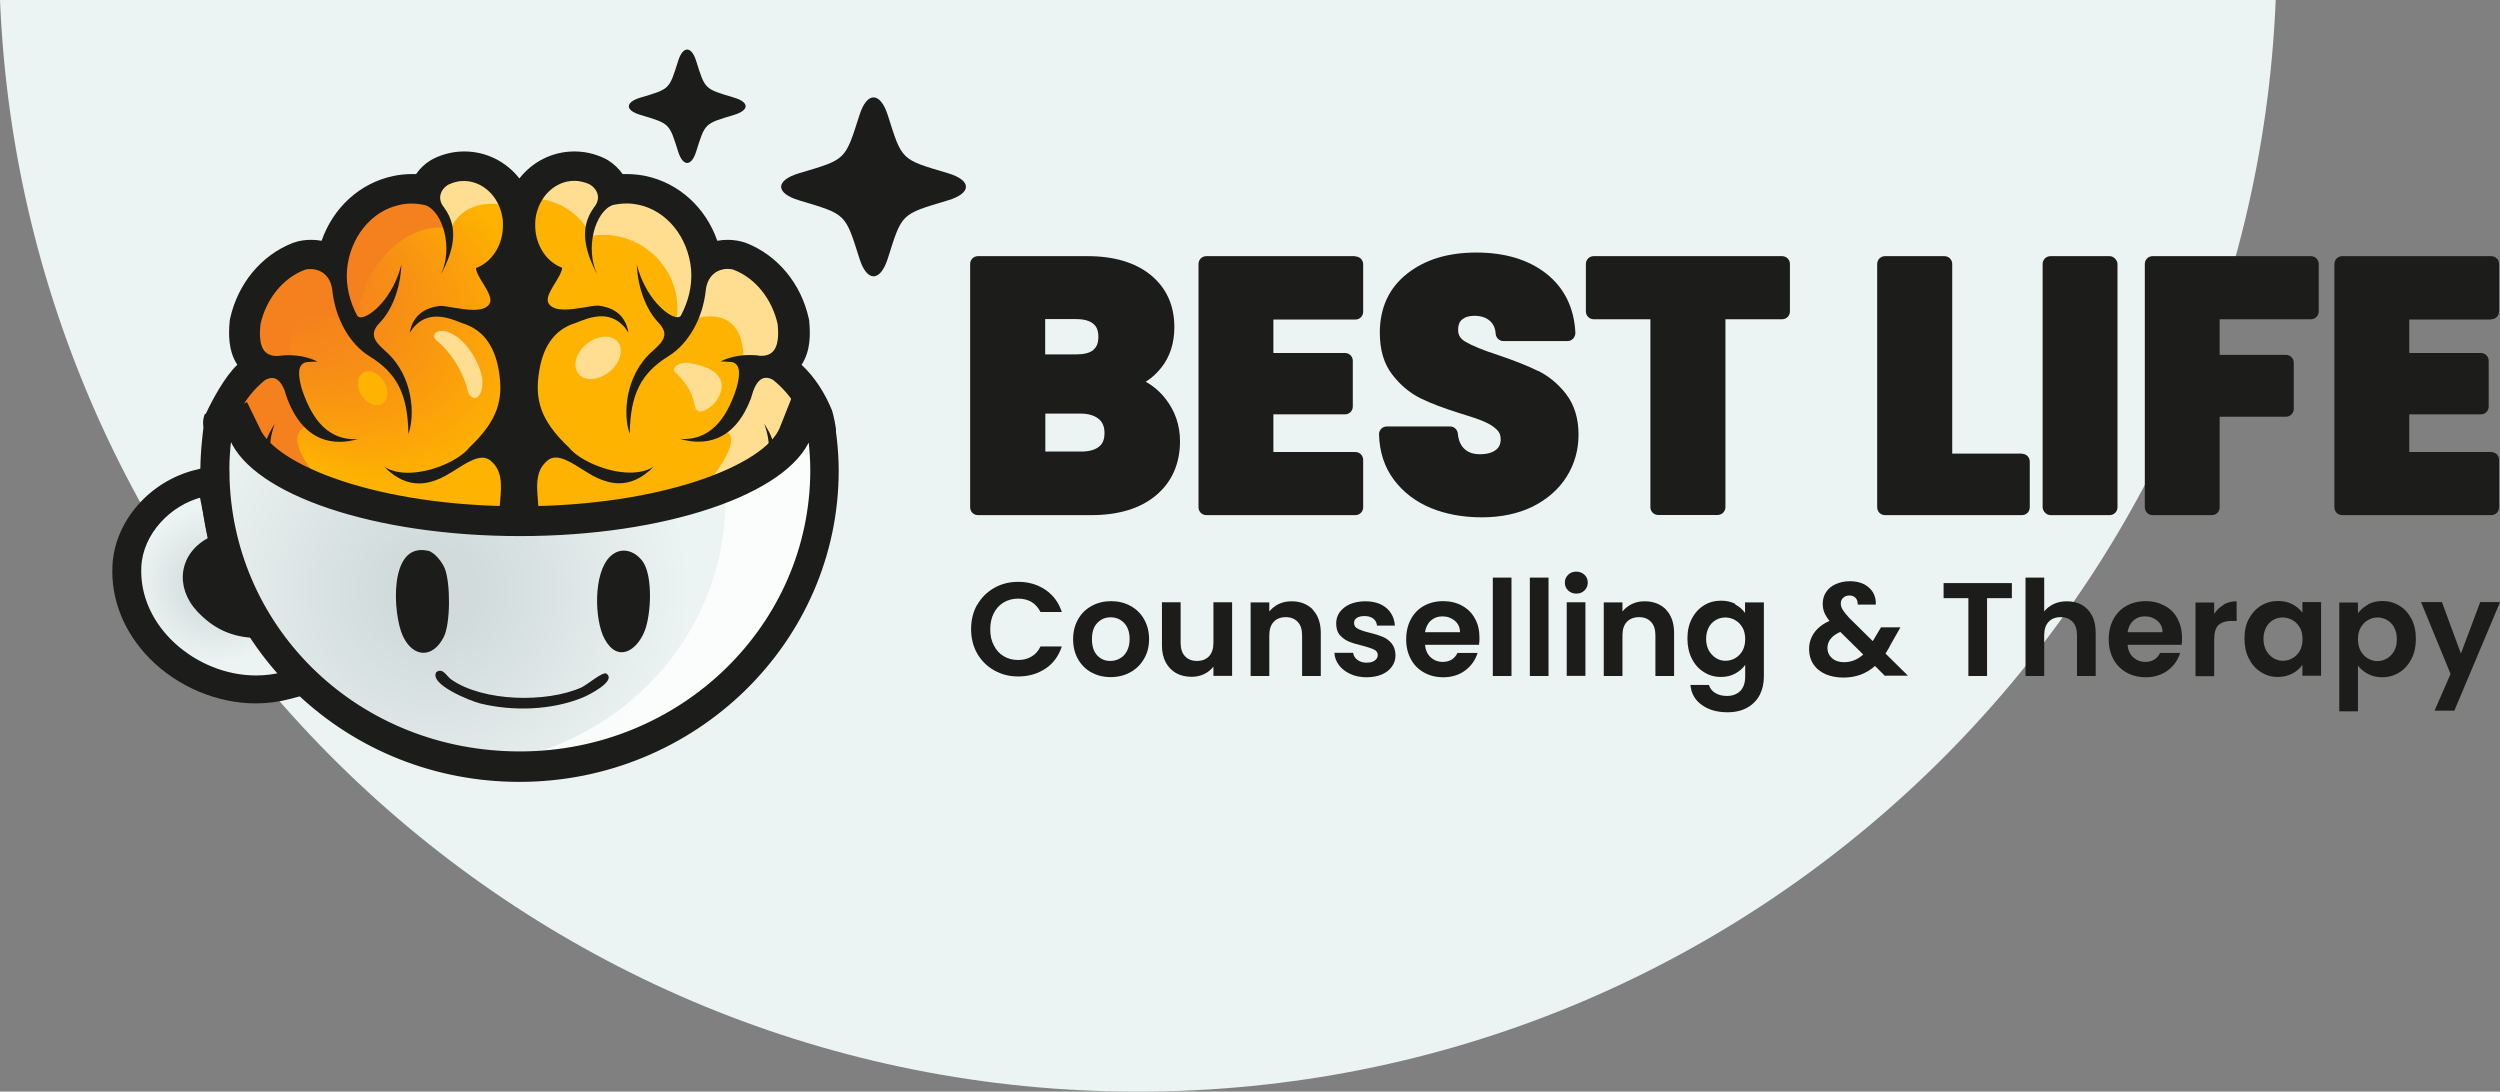 <?xml version="1.0" encoding="UTF-8"?>
<svg id="Layer_2" data-name="Layer 2" xmlns="http://www.w3.org/2000/svg" xmlns:xlink="http://www.w3.org/1999/xlink" viewBox="0 0 159.28 69.55">
  <rect x="0" y="0" width="159.28" height="69.55" fill="#808080" stroke="none"/>
  <defs>
    <style>
      .cls-1 {
        fill: url(#radial-gradient-3);
      }

      .cls-2 {
        fill: url(#radial-gradient-2);
      }

      .cls-3 {
        fill-rule: evenodd;
      }

      .cls-3, .cls-4, .cls-5 {
        fill: #1c1c1a;
      }

      .cls-6 {
        fill: url(#radial-gradient);
      }

      .cls-7 {
        fill: #ffde92;
      }

      .cls-8 {
        fill: #ffb301;
      }

      .cls-5 {
        stroke: #1c1c1a;
        stroke-miterlimit: 10;
        stroke-width: .25px;
      }

      .cls-9 {
        fill: #f5811e;
      }

      .cls-10 {
        fill: #ecf3f3;
      }

      .cls-11 {
        fill: #fff;
        isolation: isolate;
        opacity: .8;
      }
    </style>
    <radialGradient id="radial-gradient" cx="-16.82" cy="34.73" fx="-16.82" fy="34.73" r="6.12" gradientTransform="translate(31.06 72) scale(1.03 -1)" gradientUnits="userSpaceOnUse">
      <stop offset=".14" stop-color="#d1dbdb"/>
      <stop offset=".31" stop-color="#d8e1e1"/>
      <stop offset=".82" stop-color="#ecf3f3"/>
    </radialGradient>
    <radialGradient id="radial-gradient-2" cx="-1861.82" cy="47.09" fx="-1845.44" fy="54.91" r="18.16" gradientTransform="translate(-1885 72) rotate(-180) scale(1.03 1)" gradientUnits="userSpaceOnUse">
      <stop offset=".13" stop-color="#f5811e"/>
      <stop offset=".26" stop-color="#f78d16"/>
      <stop offset=".5" stop-color="#feae03"/>
      <stop offset=".53" stop-color="#ffb301"/>
    </radialGradient>
    <radialGradient id="radial-gradient-3" cx="27.54" cy="34.4" fx="27.54" fy="34.4" r="20" gradientTransform="translate(0 72) scale(1 -1)" xlink:href="#radial-gradient"/>
  </defs>
  <g id="Layer_2-2" data-name="Layer 2">
    <g id="Layer_1-2" data-name="Layer 1-2">
      <g>
        <g>
          <path class="cls-10" d="M0,0c1.59,38.68,33.43,69.55,72.49,69.55S143.4,38.68,144.99,0H0Z"/>
          <g>
            <path class="cls-3" d="M56.56,7.33c.92,2.9.82,2.81,3.82,3.7,1.55.46,1.55,1.28,0,1.74-3,.9-2.9.8-3.82,3.71-.48,1.5-1.33,1.5-1.8,0-.92-2.9-.83-2.81-3.83-3.71-1.55-.46-1.55-1.28,0-1.74,3-.89,2.9-.8,3.83-3.7.47-1.5,1.32-1.5,1.8,0h0Z"/>
            <path class="cls-3" d="M44.35,3.87c.58,1.84.52,1.78,2.42,2.35.98.29.98.8,0,1.1-1.9.57-1.84.51-2.42,2.35-.3.95-.84.95-1.14,0-.58-1.83-.52-1.78-2.41-2.35-.98-.29-.98-.8,0-1.1,1.89-.56,1.83-.51,2.41-2.35.3-.95.84-.95,1.14,0h0Z"/>
            <path class="cls-6" d="M16.3,43.92c.67,0,1.34-.09,1.97-.26l1.15-.31-2.96-3.59-.35-.02c-1.15-.07-2.03-.5-2.87-1.39-.53-.57-.77-1.26-.66-1.89.11-.6.52-1.11,1.17-1.43l.52-.26-.81-4.16-.82.21c-2.52.63-4.44,2.84-4.56,5.24-.1,1.92.66,3.79,2.12,5.28,1.6,1.62,3.88,2.59,6.1,2.59h0Z"/>
            <path class="cls-5" d="M12.84,31.55l.55,2.8c-1.87.95-2.13,3.03-.73,4.52.94,1,2,1.55,3.41,1.64l2,2.42c-.58.16-1.17.23-1.76.23-3.85,0-7.63-3.16-7.43-7.07.11-2.13,1.88-4.01,3.97-4.54M14.08,29.66l-1.64.41c-2.85.72-5.01,3.22-5.15,5.95-.11,2.13.72,4.2,2.33,5.84,1.74,1.77,4.24,2.83,6.68,2.83.75,0,1.48-.1,2.19-.29l2.3-.62-1.49-1.81-2-2.42-.44-.53-.7-.04c-.95-.06-1.63-.39-2.34-1.14-.37-.39-.53-.84-.46-1.24.07-.36.33-.67.75-.88l1.04-.53-.22-1.12-.55-2.8-.32-1.61h.02Z"/>
            <path class="cls-2" d="M14.77,24.5c.06,0,.11.02.17.02,1.75,0,1.99-2.25.75-2.89.87-2.1,2.15-3.99,3.72-5.61.95,0,1.45-.67,1.51-1.39,2.65-2.18,5.93-3.66,9.54-4.13.2.14.45.23.75.25.1.1.22.18.35.25.2.53.67.95,1.42.95.55,0,.94-.22,1.2-.55.38-.08.67-.3.86-.57.12.03.25.04.39.04.36,0,.65-.1.88-.25,3.05.53,5.84,1.77,8.18,3.55-.22.88.27,1.94,1.47,1.94.22,0,.42-.04.59-.11,1.6,1.65,2.88,3.59,3.75,5.72-1.6.4-1.46,3.01.42,3.01.18,0,.34-.03.49-.07.18.85.3,1.73.35,2.62-.21.13-.39.3-.52.5-.24.41-.5.82-.78,1.21-.02.02-.05.08-.09.12-.33.1-.62.3-.83.64-.06.09-.12.18-.18.27-.09.1-.16.22-.22.34-.15,0-.3.03-.46.09-.81.3-1.51.69-2.16,1.15-.07,0-.14-.02-.22-.02-.53,0-.92.21-1.17.52-.08,0-.16.02-.24.05-6.26,1.65-12.79,1.9-19.2,1.22-.26-.29-.64-.49-1.15-.49-.26,0-.49.05-.68.14-.49-.18-.99-.33-1.51-.42-.15-.03-.29-.03-.44-.02-.25-.23-.59-.38-1.03-.38h-.08c-.97-.75-2-1.4-3.18-1.85-.22-.39-.61-.69-1.18-.73-.33-.61-.7-1.2-1.18-1.76-.19-.22-.44-.35-.71-.41.05-1.01.19-2,.41-2.96h.01Z"/>
            <path class="cls-7" d="M50.87,25.94c0,.79-1.56,2.89-2.06,3.54.16.22.3.45.42.68-.95.58-1.95,1.07-2.97,1.53-.13-.53-.68-.23-1.14-.91.41-.56,2.36-3,.98-3.36-.02,0,0-.03,0-.04l.41-1.3c.95-.99,2.35-7.93-3.48-5.35.08-.35.13-.71.13-1.07,0-2.6-2.14-4.7-4.77-4.7-.25,0-.49.02-.73.06-.69-1.44-2.16-2.37-3.77-2.37h-.02c.05-.5-.13-1.01-.51-1.34.04-.08.06-.14.08-.21.54-.08.91-.4,1.1-.8h.14c1.98,0,3.77,1.06,4.61,2.72.3-.04.6-.06.89-.06,1.2,0,2.84.55,4.43,1.39-.02.78.49,1.57,1.53,1.57.28,0,.51-.06.72-.16,1.71,1.28,2.99,2.81,2.99,4.14,0,.41.36.74.26,1.14,1.62.55-.79.6-.79,2.2,0,.45.43.46.26.89.83.72,1.31.77,1.31,1.82h-.02Z"/>
            <path class="cls-9" d="M28.21,14.17s0-.02-.01-.03h0s-.02-.04-.03-.06c-.02-.04-.03-.07-.05-.11-.04-.08-.08-.16-.13-.23-.08-.14-.18-.28-.28-.41,0-.01-.02-.03-.03-.03-.01-.02-.03-.03-.04-.05-.03-.03-.05-.06-.08-.1-.06-.07-.12-.13-.18-.2-.13-.14-.27-.27-.4-.4h0c-.27-.03-.53-.06-.8-.06-.72,0-1.61.2-2.55.55-.06.22-.16.44-.34.65-.83.98-1.49,2.42-2.83,2.78-.97.26-1.94.57-2.9.86-.1.1-.22.18-.35.25-.43.63-.7,1.26-.7,1.85,0,.41-.36.74-.26,1.14-1.62.55.79.6.79,2.2,0,.45-.43.46-.26.89-.83.72-1.31.77-1.31,1.82,0,.79,1.45,2.9,1.95,3.55-.16.22-.19.44-.31.67.95.58,1.95,1.07,2.97,1.53.13-.53.17.48.64-.2-.41-.56-3.48-3.7-.47-4.07.02,0,0-.03,0-.04l-.69-1.16c-.95-.99-2.83-7.65,3-5.08-.08-.35.29-.09.29-.45,0-2.6,2.48-5.73,5.12-5.73.12,0,.24.02.37.03-.04-.12-.06-.24-.11-.35h-.02Z"/>
            <path class="cls-7" d="M32.5,12.17c-.03-.32.04-.65.19-.93-.22.04-.45.04-.68,0-1.15-.23-2.29-.38-3.46-.39h-.01c-.49.36-.91.81-1.24,1.32.01,0,.03,0,.05.02.16.15.31.3.46.47.25.27.48.57.66.89.14.26.25.53.34.81.73-1.29,2.17-1.66,3.88-1.15l-.2-1.04h.02,0Z"/>
            <path class="cls-1" d="M33.11,48.83c10.75,0,19.49-8.48,19.49-18.89,0-.62-.04-1.28-.12-2.02l-.03-.29-.22-.21-1.03-1.05-.49,1.22c-1.41,3.52-10.06,5.62-17.6,5.62-9.89,0-16.44-2.87-17.58-5.58l-.31-.73-.89.3-.53.16-.06.54c-.08.68-.12,1.31-.12,1.93v.07c.02.19.02.39.01.58.33,10.31,8.88,18.35,19.48,18.35Z"/>
            <path class="cls-11" d="M52.1,27.44l-.03-.29-.22-.21-1.03-1.05-.49,1.22c-.53,1.31-2.06,2.43-4.18,3.31.04.47.07.95.07,1.44,0,8.05-5.8,14.77-13.56,16.49h.06c10.75,0,19.49-8.48,19.49-18.89,0-.62-.04-1.28-.12-2.02h0Z"/>
            <path class="cls-5" d="M51.51,27.89s.08.08.12.12c.07.63.12,1.27.12,1.93,0,9.98-8.34,18.06-18.63,18.06s-18.31-7.78-18.62-17.5c0-.22,0-.44-.01-.67,0-.62.05-1.24.12-1.84.05-.01.09-.03.14-.05,1.46,3.46,9.12,6.09,18.38,6.09s17-2.67,18.4-6.15M50.77,24.84l-.97,2.45c-.97,2.45-7.63,5.09-16.69,5.09s-15.66-2.63-16.68-5.06l-.75-1.54-1.39.6-.07.03h-.02l-1.06.34-.12,1.08c-.08.71-.12,1.37-.13,2.01v.14c.01.15.01.31,0,.5v.1c.16,5.14,2.34,9.94,6.12,13.53,3.79,3.6,8.79,5.58,14.08,5.58,11.15,0,20.22-8.85,20.22-19.72,0-.65-.04-1.34-.13-2.11l-.08-.59-.42-.41-.04-.04-.04-.04-1.85-1.91h0l.02-.03Z"/>
            <path class="cls-4" d="M13.11,26.37c.44-.95,1.25-2.42,2.01-3.13-.58-.88-.56-1.96-.49-2.73,0-.07.02-.14.03-.21.49-2.23,1.99-4.04,3.99-4.82.03-.01.06-.02.09-.03.34-.12.71-.17,1.09-.17.22,0,.44.02.66.06.73-2.1,2.43-3.68,4.58-4.13.39-.08.79-.12,1.18-.12h.26c.23-.34.55-.65.93-.88.06-.04.12-.07.18-.1.34-.17.7-.29,1.07-.37.29-.06.6-.09.9-.09,1.4,0,2.67.66,3.5,1.72.83-1.06,2.1-1.72,3.5-1.72.3,0,.6.03.9.09.37.08.73.2,1.07.37.06.03.12.06.18.1.38.24.69.54.93.88h.26c.4,0,.79.04,1.19.12,2.15.45,3.85,2.03,4.58,4.13.22-.04.44-.06.66-.06.38,0,.75.06,1.09.17.03.01.06.02.09.03,2.01.79,3.5,2.59,3.99,4.82.02.07.03.14.03.21.07.78.09,1.85-.49,2.73.86.81,1.49,1.81,1.94,2.91.06.16.33,1.28.22,1.45-.14.06-1.08.68-1.21.75-.14.03-.21.08-.35.11-.25-1.71-1.17-3.26-2.41-4.25-.16-.1-.31-.14-.45-.14-.35,0-.62.3-.82.84-.04.12-.08.25-.12.38h0c-.02.09-.05.16-.08.22-.51,1.29-1.47,2.63-3.28,2.63-.36,0-.76-.05-1.2-.18.09,0,.18.01.26.01,1.94,0,2.87-1.69,3.37-3.3.21-.81.25-1.44-.28-1.6-.23-.02-.47-.04-.74-.04h0c.43-.24,1.11-.41,1.85-.41.22,0,.44.01.66.05h.07c.89,0,1.17-.68,1.05-2-.35-1.59-1.39-2.93-2.8-3.48-.11-.04-.25-.06-.39-.06-.56,0-1.26.33-1.39,1.33h0c-.19,1.87-1.14,3.46-2.36,4.22-1.77,1.09-2.45,2.43-2.49,4.96-.43-1.19-.32-3.7,1.43-5.25.11-.09.21-.2.32-.3.61-.58.6-1.02.02-1.6h0c-.64-.7-1.25-2-1.32-3.64.53,2.1,1.98,3.36,2.59,3.36.11,0,.19-.04.23-.12.45-.86.73-1.85.64-2.94h0c-.19-2.01-1.52-3.73-3.37-4.11-.25-.05-.5-.08-.74-.08-.31,0-.61.04-.9.11-1.11.43-1.76,2.74-.97,4.41-.81-1.53-1.14-2.96-.23-4.23,0-.02.03-.04.05-.07.43-.55.2-1.13-.28-1.42-.17-.09-.36-.15-.55-.19-.15-.03-.3-.05-.45-.05-1.19,0-2.24.96-2.46,2.33-.02.13-.03.26-.03.39v.23c.04,1.18.72,2.22,1.72,2.59-.07.64-1.06,1.59-.91,2.18.14.37.57.48,1.07.48.75,0,1.68-.25,2.07-.25h.07c.85.1,1.72.51,1.92,1.72-.49-.79-1.12-1.04-1.72-1.04s-1.21.25-1.63.42h0c-1.56.47-2.13,1.78-2.34,3.09-.28,1.77.04,3.1,1.9,4.85h0c.58.75,2.36,1.6,3.89,1.6.56,0,1.09-.11,1.51-.38-.76.77-1.49,1.06-2.21,1.06-.47,0-.92-.13-1.37-.33-.9-.41-1.89-1.31-2.66-1.31-.2,0-.38.06-.54.2-.87.73-.64,1.84-.55,3.13.02.24,0,.48,0,.72-.16,0-.32-.03-.47-.04h-.09c-.24-.02-.49-.04-.73-.07-.15-.02-.31-.03-.46-.05-.09,0-.17-.02-.26-.03h0c-.16-.02-.33-.04-.49-.06v-.46c.09-1.29.32-2.4-.55-3.13-.16-.14-.34-.2-.54-.2-.77,0-1.76.9-2.66,1.31-.45.2-.9.33-1.37.33-.72,0-1.46-.29-2.21-1.06.42.27.95.38,1.51.38,1.53,0,3.31-.84,3.89-1.6h0c1.86-1.75,2.18-3.09,1.9-4.85-.21-1.3-.78-2.61-2.34-3.08h0c-.42-.17-1.02-.42-1.63-.42s-1.23.24-1.72,1.04c.21-1.2,1.07-1.62,1.92-1.72h.07c.39,0,1.32.25,2.07.25.51,0,.94-.11,1.07-.48.15-.59-.84-1.54-.91-2.18,1-.37,1.68-1.41,1.72-2.59v-.24c0-.13,0-.26-.03-.39-.22-1.37-1.27-2.33-2.46-2.33-.15,0-.3.01-.45.05-.19.04-.38.11-.55.19-.48.3-.71.87-.28,1.42.02.03.04.05.05.07.92,1.27.59,2.7-.23,4.23.79-1.67.14-3.99-.97-4.41-.29-.07-.59-.11-.9-.11-.24,0-.49.02-.74.08-1.84.38-3.18,2.1-3.37,4.11h0c-.09,1.09.19,2.08.64,2.94.05.08.13.12.23.12.61,0,2.07-1.26,2.59-3.36-.06,1.64-.67,2.95-1.32,3.64h0c-.58.58-.58,1.02.02,1.6.11.11.22.21.32.3,1.75,1.56,1.86,4.06,1.43,5.25-.04-2.53-.72-3.87-2.49-4.96-1.22-.75-2.17-2.35-2.36-4.22h0c-.13-1.01-.84-1.33-1.39-1.33-.14,0-.28.02-.39.06-1.41.55-2.45,1.89-2.8,3.48-.13,1.32.16,2,1.05,2h.07c.22-.03.44-.05.66-.05.74,0,1.42.17,1.85.41h0c-.27,0-.51.01-.74.04-.53.16-.49.79-.28,1.6.51,1.61,1.43,3.3,3.37,3.3.09,0,.17,0,.26-.01-.44.12-.83.18-1.2.18-1.8,0-2.77-1.34-3.28-2.63-.03-.06-.06-.13-.08-.22h0c-.05-.13-.09-.25-.12-.38-.2-.53-.47-.84-.82-.84-.14,0-.29.05-.45.14-1.36,1.09-2.3,2.89-2.44,4.8-.11-.04-.17-.13-.28-.16-.3-1.03-1.61-1.17-1.11-2.49h.06Z"/>
            <path class="cls-4" d="M17.31,29.19c-.19-.06-.38-.12-.56-.18.07-1.05.75-2,.75-2-.24.68-.41,1.49-.19,2.18Z"/>
            <path class="cls-4" d="M49.38,28.59l-.42.24c.08-.6-.06-1.26-.27-1.83,0,0,.51.71.69,1.58h0Z"/>
            <path class="cls-4" d="M27.25,35.09c-2.52-.56-2.22,4.08-1.58,5.44.65,1.38,1.9,1.43,2.6.06.44-.87.43-3.41.08-4.34-.15-.4-.65-1.07-1.1-1.17h0Z"/>
            <path class="cls-4" d="M38.86,35.47c-1.06,1.04-1,4.01-.34,5.24.83,1.53,2.06.76,2.56-.53.4-1.02.53-3.5-.14-4.42-.52-.7-1.4-.96-2.08-.29Z"/>
            <path class="cls-4" d="M27.81,42.8c-.53.8,2.2,1.87,2.75,2.01,2.09.52,4.57.45,6.57-.37.35-.14,2.17-1.05,1.51-1.52-.23-.16-1.22.71-1.6.88-2.22.99-6.25.91-8.28-.5-.33-.23-.52-.76-.95-.49h0Z"/>
            <ellipse class="cls-5" cx="14.26" cy="37.17" rx=".89" ry="1.47"/>
            <path class="cls-7" d="M38.82,23.69c-.69.56-1.58.62-1.97.12s-.16-1.34.53-1.9c.33-.27.73-.43,1.1-.46.37-.02.68.1.88.33s.24.57.14.93c-.1.36-.34.71-.68.98h0Z"/>
            <path class="cls-7" d="M29.75,24.71c-.08-.4-.62-1.91-1.94-3.03-.41-.35.06-.76.72-.53,1.34.47,2.17,2.35,2.2,3.07.06,1.44-.8,1.33-.93.66,0,0-.05-.17-.05-.17Z"/>
            <path class="cls-7" d="M44.23,25.69c-.06-.25-.19-1.01-1.21-1.97-.32-.3.31-.68.84-.6,3.22.51,1.9,2.35,1.59,2.64-.6.55-1.07.59-1.17.16l-.06-.23h0Z"/>
            <path class="cls-8" d="M24.45,24.29c.34.54.29,1.18-.1,1.43s-.99,0-1.32-.54c-.16-.26-.24-.56-.22-.83s.14-.48.32-.6.43-.13.68-.02c.25.1.48.31.64.57h0Z"/>
          </g>
        </g>
        <g>
          <path class="cls-4" d="M73,24.32c.38-.24.71-.54.99-.9.55-.69.83-1.56.83-2.58,0-1.39-.51-2.51-1.52-3.33-.98-.79-2.33-1.19-4.01-1.19h-6.98c-.28,0-.5.22-.5.5v15.5c0,.28.22.5.5.5h7.22c1.73,0,3.11-.42,4.11-1.25,1.02-.85,1.54-2.02,1.54-3.46,0-1.01-.31-1.92-.92-2.7-.35-.45-.77-.81-1.25-1.08h-.01ZM69.67,22.29c-.24.2-.61.29-1.11.29h-1.97v-2.25h1.97c.49,0,.86.1,1.1.3.14.12.32.33.32.83,0,.38-.1.64-.31.82h0ZM66.59,26.35h2.24c.51,0,.9.12,1.17.34.25.21.37.5.37.9,0,.52-.19.74-.34.86-.25.21-.64.32-1.15.32h-2.28v-2.42h-.01Z"/>
          <path class="cls-4" d="M86.35,16.32h-9.49c-.28,0-.5.22-.5.5v15.5c0,.28.22.5.5.5h9.49c.28,0,.5-.22.5-.5v-3.02c0-.28-.22-.5-.5-.5h-5.22v-2.4h4.56c.28,0,.5-.22.5-.5v-2.91c0-.28-.22-.5-.5-.5h-4.56v-2.13h5.22c.28,0,.5-.22.5-.5v-3.02c0-.28-.22-.5-.5-.5v-.02Z"/>
          <path class="cls-4" d="M97.98,23.63c-.64-.32-1.48-.65-2.51-1-.96-.31-1.67-.6-2.11-.86-.32-.19-.46-.42-.46-.74,0-.41.14-.58.25-.67.19-.16.44-.24.78-.24.41,0,.73.1.98.31.23.2.36.47.38.83.02.26.23.47.5.47h4.08c.14,0,.27-.06.36-.16.09-.1.14-.23.14-.37-.08-1.6-.71-2.87-1.87-3.78-1.13-.88-2.62-1.33-4.44-1.33s-3.26.45-4.39,1.33c-1.17.91-1.76,2.19-1.76,3.78,0,1.08.26,1.98.79,2.66.5.66,1.11,1.17,1.81,1.52.65.32,1.5.64,2.53.96.67.2,1.19.38,1.54.53.32.14.59.31.8.52.16.16.23.34.23.59,0,.3-.09.52-.3.68-.23.18-.57.28-1.01.28s-.75-.11-.99-.33-.39-.54-.43-.99c-.03-.26-.24-.45-.5-.45h-4.02c-.13,0-.26.05-.36.15-.09.1-.15.23-.14.36.03,1.12.35,2.09.95,2.89.59.79,1.39,1.4,2.36,1.8.95.39,2.04.59,3.24.59s2.33-.23,3.25-.69,1.66-1.11,2.16-1.91.75-1.7.75-2.67c0-1.04-.27-1.9-.79-2.58-.5-.65-1.11-1.15-1.8-1.49h0Z"/>
          <path class="cls-4" d="M113.53,16.32h-11.99c-.28,0-.5.22-.5.5v3.02c0,.28.22.5.5.5h3.61v11.97c0,.28.22.5.5.5h3.78c.28,0,.5-.22.5-.5v-11.97h3.61c.28,0,.5-.22.5-.5v-3.02c0-.28-.22-.5-.5-.5h-.01Z"/>
          <path class="cls-4" d="M128.83,28.9h-4.45v-12.08c0-.28-.22-.5-.5-.5h-3.78c-.28,0-.5.22-.5.5v15.5c0,.28.22.5.5.5h8.72c.28,0,.5-.22.5-.5v-2.91c0-.28-.22-.5-.5-.5h0Z"/>
          <rect class="cls-4" x="130.14" y="16.32" width="4.77" height="16.5" rx=".5" ry=".5"/>
          <path class="cls-4" d="M147.24,16.32h-10.09c-.28,0-.5.22-.5.5v15.5c0,.28.22.5.5.5h3.77c.28,0,.5-.22.5-.5v-5.77h4.22c.28,0,.5-.22.5-.5v-2.94c0-.28-.22-.5-.5-.5h-4.22v-2.27h5.81c.28,0,.5-.22.5-.5v-3.02c0-.28-.22-.5-.5-.5h0Z"/>
          <path class="cls-4" d="M158.72,20.34c.28,0,.5-.22.5-.5v-3.02c0-.28-.22-.5-.5-.5h-9.49c-.28,0-.5.22-.5.5v15.5c0,.28.22.5.5.5h9.49c.28,0,.5-.22.5-.5v-3.02c0-.28-.22-.5-.5-.5h-5.22v-2.4h4.56c.28,0,.5-.22.5-.5v-2.91c0-.28-.22-.5-.5-.5h-4.56v-2.13h5.22v-.02Z"/>
        </g>
        <g>
          <path class="cls-4" d="M62.26,38.54c.26-.46.62-.82,1.08-1.08.45-.26.96-.39,1.53-.39.66,0,1.24.17,1.74.51s.84.81,1.04,1.41h-1.36c-.14-.28-.33-.49-.57-.64-.25-.14-.53-.21-.85-.21-.34,0-.65.08-.92.24-.27.16-.48.39-.63.68s-.23.64-.23,1.03.07.73.23,1.03c.15.3.36.53.63.69.27.16.57.24.92.24.32,0,.61-.07.85-.22.25-.14.44-.36.57-.64h1.36c-.2.6-.54,1.08-1.04,1.41s-1.07.5-1.74.5c-.56,0-1.07-.13-1.53-.39s-.81-.61-1.08-1.07c-.26-.46-.39-.98-.39-1.56s.13-1.1.39-1.56v.02Z"/>
          <path class="cls-4" d="M69.53,42.84c-.36-.2-.64-.48-.85-.85s-.31-.79-.31-1.27.11-.9.32-1.27.5-.65.87-.85.78-.3,1.23-.3.86.1,1.23.3.66.48.87.85.32.79.32,1.27-.11.9-.33,1.27-.51.65-.88.85c-.37.2-.78.3-1.24.3s-.86-.1-1.22-.3h-.01ZM71.35,41.95c.19-.1.34-.26.45-.47s.17-.46.17-.76c0-.45-.12-.79-.35-1.03-.23-.24-.52-.36-.86-.36s-.62.12-.85.36c-.23.24-.34.58-.34,1.03s.11.79.33,1.03c.22.24.5.36.84.36.21,0,.42-.05.61-.16Z"/>
          <path class="cls-4" d="M78.5,38.37v4.69h-1.19v-.59c-.15.2-.35.36-.6.48s-.51.17-.8.17c-.37,0-.69-.08-.97-.23-.28-.16-.5-.38-.67-.69-.16-.3-.24-.66-.24-1.08v-2.75h1.19v2.58c0,.37.09.66.28.86s.44.3.76.3.59-.1.77-.3c.19-.2.28-.49.28-.86v-2.58s1.19,0,1.19,0Z"/>
          <path class="cls-4" d="M83.63,38.84c.34.35.52.85.52,1.48v2.75h-1.19v-2.59c0-.37-.09-.66-.28-.86s-.44-.3-.76-.3-.59.1-.77.3c-.19.2-.28.49-.28.86v2.59h-1.19v-4.69h1.19v.58c.16-.2.36-.36.61-.48s.52-.17.81-.17c.56,0,1.01.18,1.36.53h-.02Z"/>
          <path class="cls-4" d="M86.03,42.94c-.3-.14-.55-.33-.72-.56-.18-.24-.28-.5-.29-.79h1.19c.02.18.11.33.27.45.16.12.35.18.58.18s.4-.04.53-.14c.13-.09.19-.21.19-.35,0-.15-.08-.27-.23-.34-.16-.08-.4-.16-.74-.25-.35-.08-.64-.17-.86-.26s-.42-.23-.58-.41-.24-.44-.24-.75c0-.26.07-.5.22-.71s.36-.38.64-.51c.28-.12.61-.19.99-.19.56,0,1.01.14,1.34.42s.52.66.55,1.13h-1.14c-.02-.19-.09-.33-.23-.44s-.32-.17-.56-.17c-.21,0-.38.04-.5.12-.12.08-.17.19-.17.33,0,.16.08.28.24.36.16.08.4.17.74.25s.62.17.84.26c.22.09.41.23.57.42.16.19.24.44.25.75,0,.27-.07.51-.23.73-.15.21-.36.38-.64.5s-.61.18-.98.18-.73-.07-1.03-.21h0Z"/>
          <path class="cls-4" d="M94.22,41.08h-3.43c.03.34.15.6.36.8.21.19.47.29.77.29.44,0,.75-.19.94-.57h1.28c-.14.45-.4.82-.78,1.11s-.86.44-1.41.44c-.45,0-.86-.1-1.22-.3s-.64-.48-.84-.85-.3-.79-.3-1.27.1-.91.3-1.28c.2-.37.47-.65.83-.85s.77-.3,1.23-.3.85.1,1.2.29c.35.19.63.46.82.82.2.35.29.76.29,1.22,0,.17-.01.32-.03.46h-.01ZM93.02,40.28c0-.31-.12-.55-.33-.73s-.48-.28-.79-.28c-.29,0-.54.09-.74.27s-.32.43-.37.74c0,0,2.23,0,2.23,0Z"/>
          <path class="cls-4" d="M96.3,36.8v6.27h-1.19v-6.27h1.19Z"/>
          <path class="cls-4" d="M98.66,36.8v6.27h-1.19v-6.27h1.19Z"/>
          <path class="cls-4" d="M99.91,37.62c-.14-.13-.21-.3-.21-.5s.07-.36.21-.5.31-.2.52-.2.38.07.52.2.21.3.21.5-.07.36-.21.5-.31.2-.52.2-.38-.07-.52-.2ZM101.01,38.37v4.69h-1.19v-4.69h1.19Z"/>
          <path class="cls-4" d="M106.14,38.84c.34.35.52.85.52,1.48v2.75h-1.19v-2.59c0-.37-.09-.66-.28-.86s-.44-.3-.76-.3-.59.1-.78.3-.28.49-.28.86v2.59h-1.19v-4.69h1.19v.58c.16-.2.36-.36.61-.48s.51-.17.81-.17c.56,0,1.01.18,1.36.53h0Z"/>
          <path class="cls-4" d="M110.55,38.51c.27.14.47.32.63.54v-.67h1.2v4.73c0,.43-.09.82-.26,1.16-.18.34-.44.61-.79.81s-.77.3-1.27.3c-.67,0-1.21-.16-1.64-.47s-.67-.73-.72-1.27h1.18c.06.21.2.39.4.51.21.13.46.19.75.19.34,0,.62-.1.84-.31.21-.21.32-.52.32-.94v-.73c-.15.22-.36.4-.63.55-.27.15-.57.22-.92.22-.4,0-.76-.1-1.08-.31-.33-.2-.59-.49-.77-.86-.19-.37-.28-.8-.28-1.28s.09-.9.28-1.26c.19-.37.45-.65.77-.85.32-.2.69-.3,1.09-.3.35,0,.66.07.92.21l-.02.03ZM111.01,39.98c-.11-.21-.27-.36-.46-.47s-.4-.17-.62-.17-.42.05-.61.16-.34.26-.45.47-.17.45-.17.73.06.53.17.74c.12.21.27.37.46.49s.39.17.61.17.43-.06.62-.17c.19-.11.34-.27.46-.47.11-.21.17-.45.17-.74s-.06-.54-.17-.74h-.01Z"/>
          <path class="cls-4" d="M120.1,43.07l-.64-.64c-.55.49-1.22.74-2.01.74-.43,0-.82-.08-1.15-.22-.33-.15-.59-.36-.77-.64-.18-.27-.27-.59-.27-.95,0-.39.11-.74.33-1.05.22-.31.54-.56.97-.75-.15-.19-.26-.37-.33-.54-.07-.17-.1-.36-.1-.56,0-.27.07-.52.21-.73.14-.22.34-.39.61-.51s.57-.19.92-.19.66.07.91.2c.25.14.44.32.57.54.12.23.18.48.16.75h-1.15c0-.19-.04-.33-.14-.43s-.23-.15-.39-.15-.29.05-.39.14-.16.21-.16.36.04.28.13.42.22.31.41.51l1.49,1.47s.02-.02.03-.03c0,0,.01-.02.02-.03l.48-.81h1.24l-.59,1.04c-.11.22-.23.43-.36.63l1.43,1.41h-1.46v.02ZM118.71,41.7l-1.46-1.44c-.55.24-.82.59-.82,1.03,0,.25.1.47.29.64s.45.26.76.26c.46,0,.87-.16,1.23-.49Z"/>
          <path class="cls-4" d="M128.18,37.15v.96h-1.58v4.96h-1.19v-4.96h-1.58v-.96h4.35Z"/>
          <path class="cls-4" d="M132.64,38.54c.28.16.49.38.65.69.16.3.23.67.23,1.09v2.75h-1.19v-2.59c0-.37-.09-.66-.28-.86s-.44-.3-.76-.3-.59.1-.77.3c-.19.2-.28.49-.28.86v2.59h-1.19v-6.27h1.19v2.16c.15-.2.36-.36.61-.48s.54-.17.85-.17c.36,0,.67.08.95.23h0Z"/>
          <path class="cls-4" d="M138.98,41.08h-3.43c.03.34.15.6.36.8.21.19.47.29.77.29.44,0,.76-.19.94-.57h1.28c-.14.45-.4.82-.78,1.11-.39.29-.86.44-1.41.44-.45,0-.86-.1-1.22-.3s-.64-.48-.84-.85-.3-.79-.3-1.27.1-.91.3-1.28.47-.65.83-.85c.36-.2.77-.3,1.23-.3s.84.1,1.2.29.63.46.82.82.29.76.29,1.22c0,.17,0,.32-.03.46h-.01ZM137.78,40.28c0-.31-.12-.55-.33-.73s-.48-.28-.79-.28-.54.09-.74.27c-.2.18-.32.43-.37.74,0,0,2.23,0,2.23,0Z"/>
          <path class="cls-4" d="M141.66,38.52c.25-.14.53-.21.84-.21v1.25h-.31c-.37,0-.65.09-.84.26-.19.18-.28.48-.28.92v2.34h-1.19v-4.69h1.19v.73c.15-.25.35-.44.6-.58v-.02Z"/>
          <path class="cls-4" d="M143.28,39.44c.19-.37.45-.65.77-.85s.69-.3,1.09-.3c.35,0,.66.07.92.21s.47.32.63.53v-.67h1.19v4.69h-1.19v-.69c-.15.22-.36.4-.63.55-.27.14-.58.22-.93.22-.4,0-.76-.1-1.08-.31-.33-.2-.58-.49-.77-.86s-.28-.8-.28-1.28.09-.9.28-1.26v.02ZM146.52,39.98c-.11-.21-.27-.36-.46-.47s-.4-.17-.62-.17-.42.05-.61.16-.34.26-.45.47-.17.45-.17.73.06.53.17.74c.12.21.27.37.46.49.19.11.39.17.61.17s.43-.06.62-.17c.19-.11.34-.27.46-.47.11-.21.17-.45.17-.74s-.06-.54-.17-.74h-.01Z"/>
          <path class="cls-4" d="M150.86,38.51c.27-.14.57-.22.92-.22.4,0,.76.1,1.09.3s.58.48.77.84.28.79.28,1.27-.09.91-.28,1.28-.45.66-.77.86-.69.31-1.09.31c-.34,0-.65-.07-.91-.21s-.48-.32-.64-.53v2.91h-1.19v-6.93h1.19v.68c.15-.21.36-.39.63-.54v-.02ZM152.54,39.97c-.12-.21-.27-.36-.46-.47s-.39-.16-.61-.16-.42.06-.61.17c-.19.11-.34.27-.46.48-.12.21-.17.45-.17.74s.06.53.17.74c.12.21.27.37.46.48s.39.17.61.17.43-.06.61-.17c.19-.11.34-.27.46-.48.12-.21.17-.46.17-.75s-.06-.53-.17-.73v-.02Z"/>
          <path class="cls-4" d="M159.28,38.37l-2.91,6.91h-1.26l1.02-2.34-1.88-4.58h1.33l1.21,3.28,1.23-3.28h1.26Z"/>
        </g>
      </g>
    </g>
  </g>
</svg>